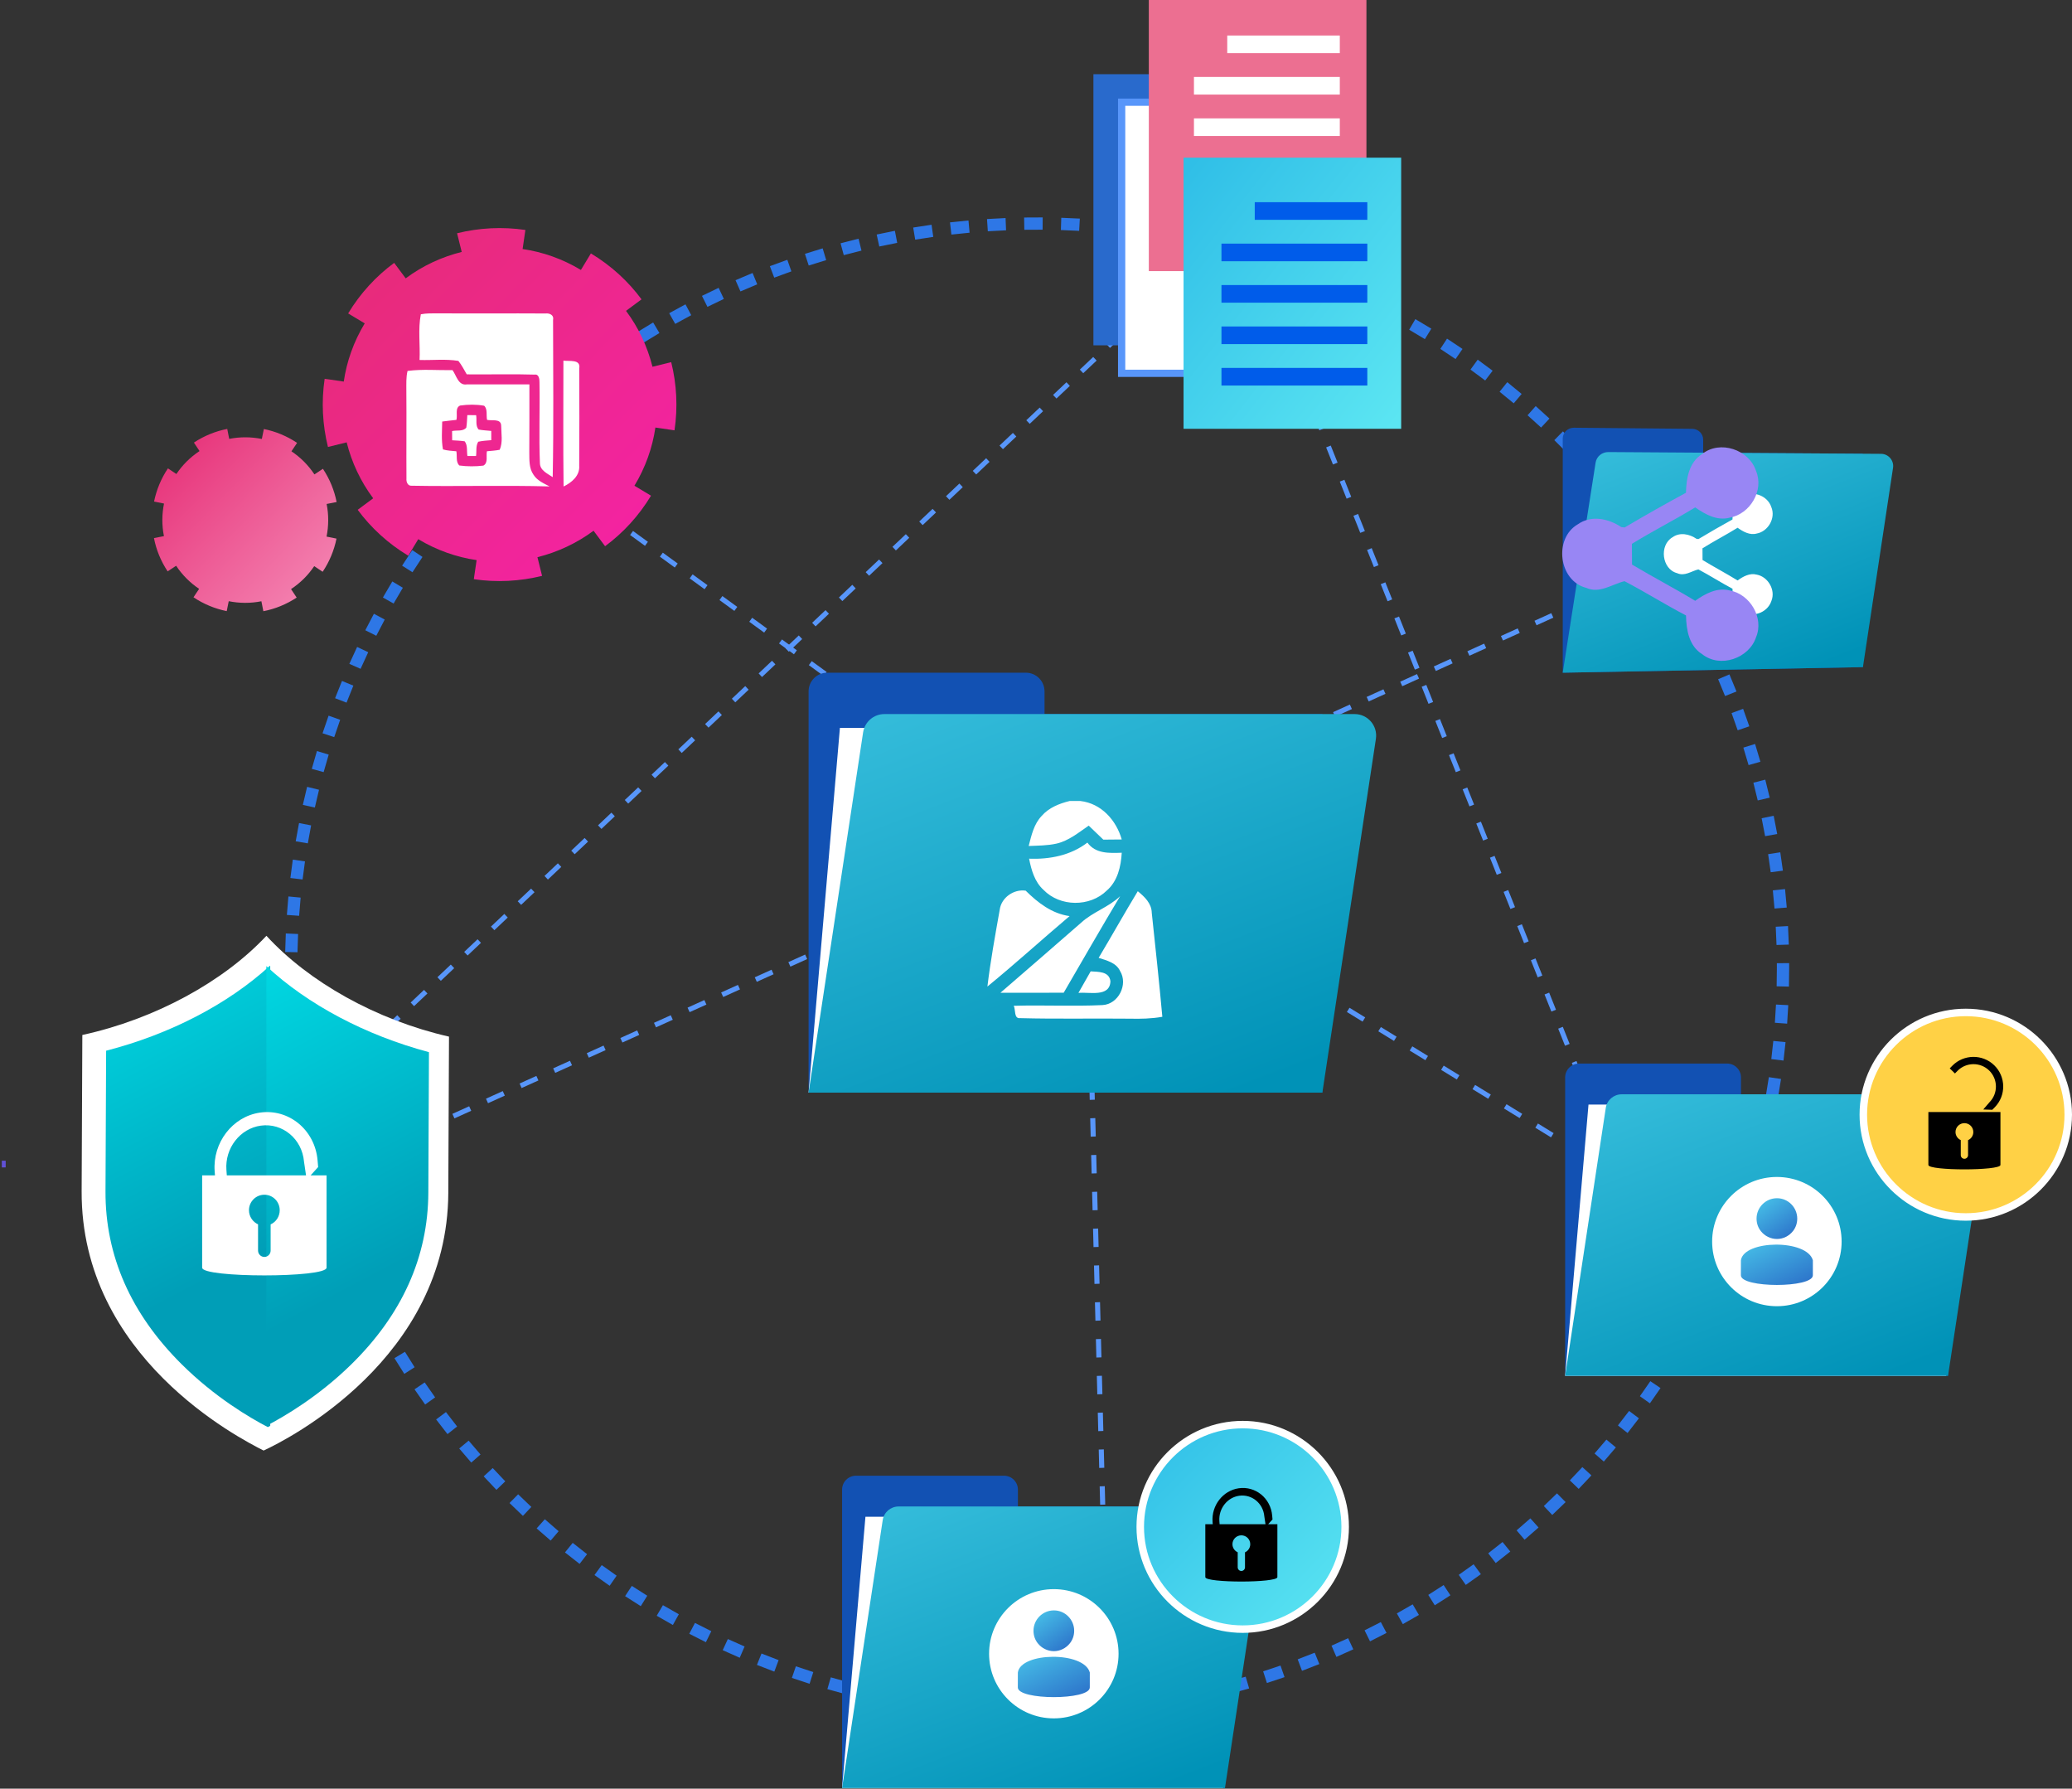 <?xml version="1.0" standalone="no"?>
<!-- Generator: Adobe Fireworks 10, Export SVG Extension by Aaron Beall (http://fireworks.abeall.com) . Version: 0.6.1  -->
<!DOCTYPE svg PUBLIC "-//W3C//DTD SVG 1.1//EN" "http://www.w3.org/Graphics/SVG/1.1/DTD/svg11.dtd">
<svg id="Untitled-Page%201" viewBox="0 0 533 460" style="background-color:#ffffff00" version="1.1"
	xmlns="http://www.w3.org/2000/svg" xmlns:xlink="http://www.w3.org/1999/xlink" xml:space="preserve"
	x="0px" y="0px" width="533px" height="460px"
>
	<rect x="0" y="0" width="533" height="460" fill="#333333" stroke="none"/>
	<defs>
		<linearGradient id="gradient1" x1="20.118%" y1="-58.333%" x2="44.379%" y2="71.667%">
			<stop stop-color="#00ffff" stop-opacity="1" offset="0%"/>
			<stop stop-color="#009eb7" stop-opacity="1" offset="100%"/>
		</linearGradient>
		<linearGradient id="gradient2" x1="20.118%" y1="-58.333%" x2="44.379%" y2="71.666%">
			<stop stop-color="#00ffff" stop-opacity="1" offset="0%"/>
			<stop stop-color="#009eb7" stop-opacity="1" offset="100%"/>
		</linearGradient>
		<linearGradient id="gradient3" x1="3.093%" y1="2.632%" x2="98.969%" y2="96.053%">
			<stop stop-color="#30bfe7" stop-opacity="1" offset="0%"/>
			<stop stop-color="#5be5f2" stop-opacity="1" offset="100%"/>
		</linearGradient>
		<linearGradient id="gradient4" x1="3.093%" y1="2.632%" x2="98.969%" y2="96.053%">
			<stop stop-color="#e62c75" stop-opacity="1" offset="0%"/>
			<stop stop-color="#f522a7" stop-opacity="1" offset="100%"/>
		</linearGradient>
		<linearGradient id="gradient5" x1="3.093%" y1="2.632%" x2="98.969%" y2="96.052%">
			<stop stop-color="#e62c75" stop-opacity="1" offset="0%"/>
			<stop stop-color="#f58ab6" stop-opacity="1" offset="100%"/>
		</linearGradient>
		<linearGradient id="gradient6" x1="22.485%" y1="-16.666%" x2="86.686%" y2="93.334%">
			<stop stop-color="#38bfdd" stop-opacity="1" offset="0%"/>
			<stop stop-color="#0092b7" stop-opacity="1" offset="100%"/>
		</linearGradient>
		<linearGradient id="gradient7" x1="25.926%" y1="-31.818%" x2="125.892%" y2="109.212%">
			<stop stop-color="#4bcded" stop-opacity="1" offset="0%"/>
			<stop stop-color="#255dc1" stop-opacity="1" offset="100%"/>
		</linearGradient>
		<linearGradient id="gradient8" x1="25.926%" y1="-31.819%" x2="125.892%" y2="109.21%">
			<stop stop-color="#4bcded" stop-opacity="1" offset="0%"/>
			<stop stop-color="#255dc1" stop-opacity="1" offset="100%"/>
		</linearGradient>
		<linearGradient id="gradient9" x1="22.485%" y1="-16.666%" x2="86.686%" y2="93.334%">
			<stop stop-color="#38bfdd" stop-opacity="1" offset="0%"/>
			<stop stop-color="#0092b7" stop-opacity="1" offset="100%"/>
		</linearGradient>
		<linearGradient id="gradient10" x1="22.485%" y1="-16.666%" x2="86.686%" y2="93.334%">
			<stop stop-color="#38bfdd" stop-opacity="1" offset="0%"/>
			<stop stop-color="#0092b7" stop-opacity="1" offset="100%"/>
		</linearGradient>
		<linearGradient id="gradient11" x1="23.158%" y1="-16.453%" x2="87.121%" y2="91.123%">
			<stop stop-color="#38bfdd" stop-opacity="1" offset="0%"/>
			<stop stop-color="#0092b7" stop-opacity="1" offset="100%"/>
		</linearGradient>
		<linearGradient id="gradient12" x1="25.926%" y1="-31.818%" x2="125.892%" y2="109.212%">
			<stop stop-color="#4bcded" stop-opacity="1" offset="0%"/>
			<stop stop-color="#255dc1" stop-opacity="1" offset="100%"/>
		</linearGradient>
		<linearGradient id="gradient13" x1="25.926%" y1="-31.819%" x2="125.892%" y2="109.21%">
			<stop stop-color="#4bcded" stop-opacity="1" offset="0%"/>
			<stop stop-color="#255dc1" stop-opacity="1" offset="100%"/>
		</linearGradient>
		<linearGradient id="gradient14" x1="3.093%" y1="2.632%" x2="98.969%" y2="96.053%">
			<stop stop-color="#30bfe7" stop-opacity="1" offset="0%"/>
			<stop stop-color="#5be5f2" stop-opacity="1" offset="100%"/>
		</linearGradient>
	</defs>
	<path id="446" d="M 0.966 298.506 L 0.966 300.229 L 0.966 300.229 " stroke="#6151d6" stroke-width="1" fill="none"/>
	<path id="307" d="M 264.706 442 C 263.123 441.983 261.515 441.947 259.928 441.892 L 260.037 438.738 C 261.599 438.793 263.181 438.829 264.74 438.845 L 264.706 442 ZM 269.487 441.992 L 269.444 438.837 C 271.003 438.816 272.583 438.775 274.139 438.716 L 274.259 441.869 C 272.678 441.929 271.072 441.971 269.487 441.992 ZM 255.153 441.668 C 253.568 441.574 251.964 441.459 250.384 441.327 L 250.649 438.183 C 252.202 438.313 253.781 438.426 255.339 438.518 L 255.153 441.668 ZM 279.034 441.63 L 278.837 438.481 C 280.389 438.384 281.967 438.266 283.527 438.131 L 283.801 441.274 C 282.216 441.412 280.612 441.532 279.034 441.63 ZM 245.625 440.869 C 244.051 440.699 242.455 440.505 240.88 440.295 L 241.299 437.168 C 242.848 437.375 244.419 437.565 245.968 437.733 L 245.625 440.869 ZM 288.558 440.801 L 288.206 437.666 C 289.761 437.491 291.331 437.297 292.873 437.085 L 293.302 440.212 C 291.735 440.426 290.139 440.625 288.558 440.801 ZM 236.149 439.604 C 234.579 439.354 232.993 439.083 231.437 438.796 L 232.011 435.693 C 233.542 435.975 235.101 436.243 236.646 436.488 L 236.149 439.604 ZM 298.031 439.506 L 297.524 436.391 C 299.062 436.142 300.62 435.869 302.156 435.582 L 302.74 438.682 C 301.179 438.975 299.594 439.252 298.031 439.506 ZM 226.746 437.872 C 225.19 437.545 223.62 437.195 222.08 436.831 L 222.808 433.761 C 224.323 434.118 225.867 434.463 227.398 434.784 L 226.746 437.872 ZM 307.427 437.742 L 306.766 434.657 C 308.287 434.332 309.83 433.983 311.352 433.619 L 312.09 436.687 C 310.542 437.058 308.973 437.413 307.427 437.742 ZM 217.441 435.675 C 215.901 435.271 214.351 434.843 212.833 434.404 L 213.713 431.373 C 215.206 431.806 216.731 432.226 218.246 432.624 L 217.441 435.675 ZM 316.725 435.516 L 315.911 432.467 C 317.423 432.066 318.946 431.64 320.44 431.203 L 321.329 434.231 C 319.811 434.675 318.262 435.108 316.725 435.516 ZM 208.257 433.019 C 206.737 432.539 205.204 432.033 203.701 431.515 L 204.732 428.533 C 206.21 429.041 207.718 429.539 209.213 430.012 L 208.257 433.019 ZM 325.901 432.83 L 324.935 429.826 C 326.42 429.351 327.921 428.85 329.395 428.338 L 330.435 431.317 C 328.936 431.838 327.41 432.347 325.901 432.83 ZM 199.186 429.899 C 197.698 429.345 196.193 428.763 194.714 428.171 L 195.892 425.243 C 197.347 425.826 198.827 426.398 200.291 426.942 L 199.186 429.899 ZM 334.93 429.692 L 333.816 426.739 C 335.277 426.19 336.751 425.616 338.197 425.031 L 339.384 427.956 C 337.914 428.55 336.416 429.134 334.93 429.692 ZM 190.287 426.332 C 188.824 425.703 187.351 425.048 185.909 424.385 L 187.232 421.519 C 188.651 422.171 190.1 422.815 191.539 423.435 L 190.287 426.332 ZM 343.777 426.116 L 342.518 423.222 C 343.944 422.604 345.382 421.96 346.794 421.306 L 348.125 424.168 C 346.69 424.833 345.227 425.488 343.777 426.116 ZM 181.582 422.33 C 180.152 421.628 178.714 420.901 177.308 420.168 L 178.773 417.372 C 180.155 418.093 181.57 418.808 182.976 419.498 L 181.582 422.33 ZM 352.424 422.112 L 351.023 419.284 C 352.42 418.594 353.826 417.879 355.201 417.158 L 356.672 419.95 C 355.274 420.684 353.845 421.411 352.424 422.112 ZM 173.09 417.901 C 171.702 417.133 170.303 416.336 168.931 415.532 L 170.532 412.811 C 171.882 413.602 173.259 414.387 174.624 415.142 L 173.09 417.901 ZM 360.866 417.684 L 359.326 414.929 C 360.686 414.172 362.055 413.388 363.396 412.598 L 365.004 415.315 C 363.641 416.118 362.248 416.915 360.866 417.684 ZM 164.833 413.061 C 163.483 412.225 162.126 411.36 160.798 410.49 L 162.532 407.852 C 163.839 408.707 165.174 409.559 166.501 410.381 L 164.833 413.061 ZM 369.082 412.844 L 367.408 410.167 C 368.728 409.344 370.058 408.493 371.36 407.637 L 373.099 410.272 C 371.776 411.142 370.425 412.008 369.082 412.844 ZM 156.828 407.821 C 155.528 406.923 154.215 405.993 152.927 405.056 L 154.789 402.506 C 156.057 403.428 157.348 404.343 158.627 405.227 L 156.828 407.821 ZM 377.053 407.602 L 375.248 405.011 C 376.528 404.123 377.815 403.208 379.072 402.289 L 380.94 404.835 C 379.662 405.769 378.354 406.7 377.053 407.602 ZM 149.096 402.196 C 147.836 401.231 146.572 400.238 145.336 399.243 L 147.323 396.788 C 148.538 397.767 149.782 398.744 151.021 399.693 L 149.096 402.196 ZM 384.758 401.973 L 382.828 399.474 C 384.066 398.522 385.307 397.544 386.515 396.567 L 388.505 399.018 C 387.278 400.011 386.017 401.005 384.758 401.973 ZM 141.652 396.199 C 140.443 395.174 139.229 394.12 138.045 393.066 L 140.15 390.711 C 141.315 391.748 142.509 392.785 143.699 393.793 L 141.652 396.199 ZM 392.179 395.972 L 390.129 393.57 C 391.314 392.562 392.505 391.524 393.669 390.484 L 395.778 392.835 C 394.595 393.892 393.385 394.947 392.179 395.972 ZM 134.516 389.846 C 133.361 388.766 132.201 387.654 131.068 386.542 L 133.286 384.293 C 134.401 385.388 135.542 386.481 136.679 387.544 L 134.516 389.846 ZM 399.299 389.611 L 397.133 387.313 C 398.273 386.243 399.411 385.148 400.518 384.056 L 402.74 386.301 C 401.615 387.41 400.458 388.524 399.299 389.611 ZM 127.703 383.154 C 126.602 382.017 125.498 380.85 124.423 379.685 L 126.749 377.548 C 127.807 378.694 128.892 379.842 129.976 380.96 L 127.703 383.154 ZM 406.1 382.907 L 403.823 380.717 C 404.906 379.596 405.99 378.446 407.045 377.298 L 409.375 379.431 C 408.303 380.598 407.201 381.767 406.1 382.907 ZM 121.23 376.138 C 120.184 374.947 119.14 373.728 118.126 372.514 L 120.554 370.494 C 121.552 371.688 122.579 372.887 123.608 374.059 L 121.23 376.138 ZM 412.564 375.876 L 410.182 373.801 C 411.211 372.625 412.237 371.423 413.233 370.227 L 415.665 372.243 C 414.653 373.459 413.609 374.681 412.564 375.876 ZM 115.112 368.816 C 114.126 367.575 113.143 366.307 112.191 365.046 L 114.716 363.147 C 115.653 364.387 116.62 365.635 117.589 366.856 L 115.112 368.816 ZM 418.676 368.534 L 416.195 366.578 C 417.166 365.352 418.132 364.1 419.067 362.857 L 421.595 364.752 C 420.645 366.015 419.663 367.287 418.676 368.534 ZM 109.364 361.206 C 108.441 359.919 107.522 358.604 106.633 357.298 L 109.248 355.525 C 110.123 356.81 111.027 358.103 111.935 359.369 L 109.364 361.206 ZM 424.421 360.898 L 421.846 359.066 C 422.754 357.795 423.657 356.497 424.531 355.207 L 427.151 356.975 C 426.262 358.286 425.344 359.606 424.421 360.898 ZM 104 353.325 C 103.14 351.993 102.287 350.635 101.466 349.29 L 104.166 347.647 C 104.974 348.971 105.813 350.307 106.658 351.617 L 104 353.325 ZM 429.783 352.986 L 427.121 351.283 C 427.962 349.974 428.8 348.632 429.613 347.295 L 432.317 348.932 C 431.491 350.29 430.638 351.654 429.783 352.986 ZM 99.033 345.194 C 98.244 343.826 97.46 342.429 96.703 341.041 L 99.481 339.533 C 100.225 340.899 100.996 342.274 101.773 343.619 L 99.033 345.194 ZM 434.749 344.815 L 432.006 343.246 C 432.785 341.889 433.556 340.507 434.298 339.139 L 437.079 340.639 C 436.326 342.031 435.541 343.435 434.749 344.815 ZM 94.477 336.832 C 93.756 335.427 93.043 333.993 92.357 332.571 L 95.206 331.202 C 95.881 332.602 96.582 334.012 97.292 335.394 L 94.477 336.832 ZM 439.305 336.406 L 436.487 334.975 C 437.193 333.59 437.895 332.171 438.572 330.757 L 441.425 332.118 C 440.736 333.556 440.023 334.998 439.305 336.406 ZM 90.343 328.26 C 89.693 326.822 89.052 325.356 88.437 323.901 L 91.351 322.675 C 91.956 324.106 92.586 325.549 93.225 326.962 L 90.343 328.26 ZM 443.438 327.778 L 440.552 326.488 C 441.193 325.06 441.824 323.607 442.426 322.17 L 445.343 323.387 C 444.731 324.848 444.09 326.325 443.438 327.778 ZM 86.641 319.498 C 86.06 318.022 85.491 316.521 84.949 315.036 L 87.92 313.956 C 88.453 315.417 89.013 316.893 89.584 318.345 L 86.641 319.498 ZM 447.138 318.95 L 444.191 317.806 C 444.759 316.349 445.316 314.865 445.847 313.398 L 448.821 314.469 C 448.282 315.961 447.715 317.469 447.138 318.95 ZM 83.369 310.533 C 82.863 309.033 82.369 307.505 81.901 305.992 L 84.922 305.061 C 85.383 306.549 85.868 308.051 86.365 309.527 L 83.369 310.533 ZM 450.393 309.945 L 447.392 308.95 C 447.887 307.465 448.37 305.955 448.826 304.462 L 451.85 305.383 C 451.386 306.901 450.896 308.436 450.393 309.945 ZM 80.548 301.416 C 80.118 299.894 79.701 298.343 79.309 296.808 L 82.373 296.028 C 82.758 297.538 83.169 299.063 83.591 300.56 L 80.548 301.416 ZM 453.189 300.802 L 450.142 299.957 C 450.56 298.458 450.965 296.932 451.346 295.42 L 454.413 296.19 C 454.026 297.726 453.614 299.278 453.189 300.802 ZM 78.185 292.17 C 77.832 290.629 77.492 289.06 77.177 287.507 L 80.276 286.88 C 80.586 288.407 80.92 289.951 81.267 291.467 L 78.185 292.17 ZM 455.521 291.549 L 452.436 290.856 C 452.779 289.336 453.107 287.792 453.412 286.265 L 456.513 286.882 C 456.203 288.434 455.87 290.004 455.521 291.549 ZM 76.286 282.819 C 76.01 281.26 75.749 279.677 75.511 278.112 L 78.638 277.639 C 78.871 279.178 79.128 280.736 79.4 282.269 L 76.286 282.819 ZM 457.389 282.191 L 454.273 281.652 C 454.541 280.115 454.792 278.556 455.02 277.019 L 458.148 277.481 C 457.916 279.044 457.661 280.628 457.389 282.191 ZM 74.854 273.387 C 74.655 271.818 74.474 270.223 74.314 268.647 L 77.459 268.328 C 77.617 269.88 77.796 271.449 77.991 272.991 L 74.854 273.387 ZM 458.789 272.753 L 455.651 272.369 C 455.841 270.825 456.015 269.255 456.167 267.704 L 459.314 268.012 C 459.159 269.589 458.983 271.184 458.789 272.753 ZM 73.891 263.895 C 73.769 262.32 73.666 260.718 73.584 259.134 L 76.742 258.971 C 76.823 260.529 76.924 262.104 77.043 263.654 L 73.891 263.895 ZM 459.722 263.259 L 456.568 263.028 C 456.682 261.473 456.778 259.897 456.854 258.344 L 460.012 258.497 C 459.935 260.076 459.838 261.678 459.722 263.259 ZM 73.394 254.367 C 73.351 252.788 73.326 251.184 73.321 249.599 L 76.483 249.588 C 76.488 251.148 76.513 252.727 76.555 254.281 L 73.394 254.367 ZM 460.186 253.731 L 457.025 253.654 C 457.063 252.098 457.082 250.519 457.082 248.961 C 457.082 248.544 457.081 248.128 457.078 247.713 L 460.24 247.692 C 460.243 248.115 460.245 248.538 460.244 248.962 C 460.244 250.545 460.225 252.15 460.186 253.731 ZM 76.525 244.895 L 73.363 244.829 C 73.397 243.245 73.45 241.642 73.522 240.061 L 76.681 240.205 C 76.61 241.759 76.558 243.337 76.525 244.895 ZM 456.991 243.022 C 456.943 241.464 456.875 239.887 456.789 238.333 L 459.947 238.159 C 460.034 239.738 460.103 241.342 460.151 242.925 L 456.991 243.022 ZM 76.951 235.519 L 73.797 235.299 C 73.908 233.718 74.04 232.118 74.189 230.545 L 77.337 230.842 C 77.19 232.39 77.06 233.964 76.951 235.519 ZM 456.473 233.651 C 456.348 232.098 456.203 230.525 456.041 228.977 L 459.186 228.649 C 459.351 230.223 459.498 231.821 459.625 233.4 L 456.473 233.651 ZM 77.838 226.176 L 74.698 225.802 C 74.886 224.23 75.097 222.638 75.324 221.072 L 78.454 221.524 C 78.23 223.065 78.023 224.63 77.838 226.176 ZM 455.495 224.316 C 455.294 222.775 455.072 221.212 454.832 219.671 L 457.957 219.188 C 458.2 220.754 458.427 222.344 458.63 223.911 L 455.495 224.316 ZM 79.185 216.888 L 76.067 216.359 C 76.333 214.8 76.623 213.221 76.927 211.666 L 80.031 212.272 C 79.731 213.801 79.446 215.354 79.185 216.888 ZM 454.056 215.043 C 453.779 213.51 453.478 211.96 453.164 210.435 L 456.261 209.799 C 456.581 211.348 456.886 212.924 457.168 214.483 L 454.056 215.043 ZM 80.991 207.679 L 77.904 206.996 C 78.247 205.453 78.615 203.891 78.997 202.351 L 82.066 203.11 C 81.69 204.624 81.328 206.162 80.991 207.679 ZM 452.158 205.852 C 451.805 204.334 451.428 202.801 451.037 201.294 L 454.099 200.505 C 454.495 202.037 454.879 203.596 455.238 205.138 L 452.158 205.852 ZM 83.254 198.57 L 80.205 197.735 C 80.626 196.207 81.071 194.664 81.528 193.15 L 84.556 194.06 C 84.106 195.55 83.668 197.067 83.254 198.57 ZM 449.804 196.766 C 449.375 195.266 448.922 193.753 448.458 192.27 L 451.476 191.329 C 451.948 192.837 452.409 194.375 452.845 195.9 L 449.804 196.766 ZM 85.975 189.568 L 82.971 188.582 C 83.468 187.075 83.992 185.551 84.527 184.053 L 87.505 185.114 C 86.978 186.587 86.463 188.086 85.975 189.568 ZM 446.999 187.808 C 446.497 186.333 445.969 184.845 445.43 183.385 L 448.398 182.295 C 448.945 183.78 449.482 185.293 449.993 186.793 L 446.999 187.808 ZM 89.147 180.7 L 86.196 179.566 C 86.768 178.084 87.367 176.589 87.976 175.123 L 90.897 176.33 C 90.298 177.773 89.709 179.243 89.147 180.7 ZM 443.752 179.001 C 443.18 177.561 442.58 176.106 441.971 174.676 L 444.881 173.441 C 445.5 174.894 446.109 176.374 446.691 177.838 L 443.752 179.001 ZM 92.756 172.006 L 89.866 170.726 C 90.512 169.274 91.184 167.812 91.865 166.379 L 94.722 167.731 C 94.053 169.14 93.391 170.578 92.756 172.006 ZM 440.082 170.396 C 439.437 168.98 438.765 167.555 438.088 166.161 L 440.933 164.784 C 441.622 166.201 442.304 167.649 442.96 169.089 L 440.082 170.396 ZM 96.794 163.506 L 93.971 162.084 C 94.688 160.667 95.432 159.24 96.183 157.843 L 98.969 159.334 C 98.231 160.709 97.498 162.112 96.794 163.506 ZM 435.989 161.977 C 435.274 160.596 434.533 159.206 433.785 157.844 L 436.558 156.328 C 437.318 157.712 438.072 159.126 438.798 160.529 L 435.989 161.977 ZM 101.248 155.219 L 98.499 153.659 C 99.285 152.28 100.099 150.892 100.918 149.535 L 103.627 151.163 C 102.821 152.498 102.021 153.863 101.248 155.219 ZM 431.48 153.766 C 430.696 152.418 429.886 151.065 429.074 149.745 L 431.768 148.094 C 432.594 149.436 433.417 150.811 434.214 152.182 L 431.48 153.766 ZM 106.106 147.166 L 103.438 145.473 C 104.291 144.135 105.172 142.79 106.057 141.474 L 108.682 143.233 C 107.812 144.527 106.945 145.851 106.106 147.166 ZM 426.568 145.784 C 425.721 144.479 424.845 143.167 423.966 141.884 L 426.575 140.102 C 427.469 141.407 428.36 142.741 429.221 144.067 L 426.568 145.784 ZM 111.355 139.366 L 108.774 137.543 C 109.691 136.251 110.637 134.951 111.587 133.68 L 114.122 135.566 C 113.188 136.816 112.257 138.095 111.355 139.366 ZM 421.266 138.049 C 420.353 136.785 419.414 135.517 418.473 134.28 L 420.992 132.373 C 421.948 133.63 422.903 134.919 423.831 136.204 L 421.266 138.049 ZM 116.982 131.835 L 114.494 129.888 C 115.474 128.642 116.483 127.39 117.493 126.169 L 119.932 128.178 C 118.938 129.379 117.945 130.61 116.982 131.835 ZM 415.587 130.581 C 414.615 129.365 413.613 128.144 412.611 126.952 L 415.033 124.924 C 416.052 126.135 417.07 127.376 418.059 128.612 L 415.587 130.581 ZM 122.971 124.593 L 120.582 122.526 C 121.621 121.33 122.69 120.131 123.76 118.96 L 126.097 121.085 C 125.045 122.237 123.993 123.417 122.971 124.593 ZM 409.545 123.397 C 408.515 122.231 407.454 121.061 406.392 119.918 L 408.711 117.773 C 409.791 118.935 410.869 120.125 411.916 121.31 L 409.545 123.397 ZM 129.308 117.655 L 127.024 115.473 C 128.122 114.328 129.249 113.183 130.372 112.068 L 132.601 114.306 C 131.496 115.402 130.388 116.529 129.308 117.655 ZM 403.154 116.516 C 402.067 115.401 400.949 114.283 399.833 113.194 L 402.044 110.938 C 403.179 112.045 404.315 113.181 405.42 114.315 L 403.154 116.516 ZM 135.976 111.038 L 133.802 108.747 C 134.955 107.658 136.136 106.569 137.313 105.511 L 139.429 107.855 C 138.272 108.896 137.11 109.967 135.976 111.038 ZM 396.43 109.954 C 395.289 108.894 394.118 107.832 392.949 106.797 L 395.046 104.436 C 396.235 105.487 397.426 106.567 398.585 107.644 L 396.43 109.954 ZM 142.96 104.758 L 140.901 102.363 C 142.105 101.333 143.338 100.303 144.565 99.304 L 146.564 101.749 C 145.357 102.732 144.144 103.744 142.96 104.758 ZM 389.39 103.727 C 388.196 102.723 386.973 101.719 385.755 100.744 L 387.734 98.283 C 388.972 99.274 390.215 100.294 391.428 101.315 L 389.39 103.727 ZM 150.241 98.83 L 148.303 96.337 C 149.554 95.368 150.836 94.402 152.112 93.463 L 153.988 96.002 C 152.732 96.926 151.472 97.877 150.241 98.83 ZM 382.048 97.852 C 380.804 96.906 379.533 95.963 378.27 95.05 L 380.124 92.495 C 381.409 93.422 382.701 94.381 383.965 95.342 L 382.048 97.852 ZM 157.803 93.268 L 155.99 90.683 C 157.288 89.777 158.615 88.874 159.935 88 L 161.683 90.629 C 160.386 91.489 159.08 92.376 157.803 93.268 ZM 374.423 92.342 C 373.136 91.46 371.819 90.581 370.51 89.73 L 372.236 87.086 C 373.567 87.951 374.905 88.844 376.214 89.742 L 374.423 92.342 ZM 165.627 88.087 L 163.944 85.415 C 165.282 84.575 166.652 83.74 168.014 82.931 L 169.631 85.643 C 168.291 86.438 166.944 87.26 165.627 88.087 ZM 366.533 87.213 C 365.202 86.394 363.843 85.581 362.493 84.796 L 364.086 82.07 C 365.458 82.869 366.84 83.695 368.192 84.528 L 366.533 87.213 ZM 173.693 83.298 L 172.144 80.548 C 173.523 79.774 174.932 79.007 176.331 78.268 L 177.811 81.055 C 176.435 81.783 175.05 82.538 173.693 83.298 ZM 358.394 82.478 C 357.023 81.726 355.625 80.98 354.238 80.263 L 355.693 77.462 C 357.103 78.191 358.524 78.949 359.918 79.714 L 358.394 82.478 ZM 181.982 78.915 L 180.572 76.092 C 181.989 75.386 183.433 74.69 184.864 74.022 L 186.204 76.879 C 184.797 77.537 183.377 78.222 181.982 78.915 ZM 350.027 78.151 C 348.618 77.466 347.184 76.79 345.764 76.144 L 347.077 73.273 C 348.521 73.931 349.98 74.618 351.412 75.314 L 350.027 78.151 ZM 190.475 74.949 L 189.205 72.059 C 190.653 71.426 192.129 70.802 193.593 70.205 L 194.79 73.125 C 193.35 73.713 191.898 74.326 190.475 74.949 ZM 341.451 74.242 C 340.01 73.628 338.543 73.024 337.091 72.448 L 338.26 69.516 C 339.736 70.102 341.228 70.716 342.693 71.34 L 341.451 74.242 ZM 199.164 71.403 L 198.04 68.454 C 199.525 67.89 201.036 67.339 202.531 66.814 L 203.58 69.79 C 202.111 70.306 200.625 70.849 199.164 71.403 ZM 332.687 70.763 C 331.219 70.222 329.723 69.692 328.241 69.187 L 329.261 66.201 C 330.768 66.714 332.29 67.253 333.782 67.803 L 332.687 70.763 ZM 208.036 68.287 L 207.06 65.286 C 208.568 64.798 210.104 64.322 211.626 63.871 L 212.526 66.896 C 211.029 67.339 209.518 67.808 208.036 68.287 ZM 323.755 67.723 C 322.265 67.257 320.75 66.804 319.25 66.376 L 320.12 63.342 C 321.645 63.778 323.186 64.239 324.7 64.712 L 323.755 67.723 ZM 217.051 65.616 L 216.227 62.57 C 217.758 62.157 219.316 61.758 220.858 61.384 L 221.606 64.45 C 220.089 64.818 218.557 65.21 217.051 65.616 ZM 314.713 65.141 C 313.206 64.75 311.669 64.373 310.147 64.019 L 310.865 60.946 C 312.412 61.306 313.974 61.69 315.508 62.086 L 314.713 65.141 ZM 226.188 63.396 L 225.517 60.313 C 227.066 59.977 228.643 59.656 230.201 59.358 L 230.796 62.457 C 229.262 62.75 227.712 63.066 226.188 63.396 ZM 305.554 63.011 C 304.029 62.696 302.476 62.395 300.938 62.117 L 301.502 59.012 C 303.065 59.295 304.645 59.601 306.195 59.921 L 305.554 63.011 ZM 235.425 61.632 L 234.908 58.52 C 236.472 58.261 238.062 58.018 239.633 57.797 L 240.073 60.922 C 238.528 61.139 236.964 61.378 235.425 61.632 ZM 296.3 61.337 C 294.761 61.098 293.194 60.874 291.645 60.673 L 292.054 57.544 C 293.629 57.749 295.221 57.977 296.787 58.22 L 296.3 61.337 ZM 244.738 60.327 L 244.375 57.192 C 245.949 57.011 247.549 56.847 249.131 56.704 L 249.416 59.847 C 247.86 59.987 246.286 60.149 244.738 60.327 ZM 286.975 60.123 C 285.424 59.959 283.849 59.813 282.292 59.688 L 282.546 56.543 C 284.129 56.67 285.73 56.819 287.306 56.985 L 286.975 60.123 ZM 254.105 59.481 L 253.897 56.333 C 255.481 56.229 257.087 56.143 258.671 56.078 L 258.801 59.231 C 257.243 59.295 255.662 59.379 254.105 59.481 ZM 277.6 59.368 C 276.042 59.281 274.461 59.212 272.902 59.163 L 273.001 56.009 C 274.586 56.059 276.193 56.13 277.777 56.218 L 277.6 59.368 ZM 263.495 59.094 L 263.441 55.94 C 265.03 55.913 266.635 55.905 268.222 55.917 L 268.199 59.072 C 266.638 59.061 265.058 59.068 263.495 59.094 Z" fill="#2e77e6"/>
	<path id="306" d="M 265.537 212.901 L 261.706 210.112 L 262.46 209.081 L 266.291 211.87 L 265.537 212.901 ZM 257.874 207.322 L 254.043 204.532 L 254.796 203.502 L 258.628 206.291 L 257.874 207.322 ZM 250.211 201.743 L 246.379 198.953 L 247.133 197.922 L 250.965 200.712 L 250.211 201.743 ZM 242.548 196.164 L 238.716 193.374 L 239.47 192.344 L 243.302 195.133 L 242.548 196.164 ZM 234.885 190.585 L 231.053 187.795 L 231.807 186.764 L 235.638 189.554 L 234.885 190.585 ZM 227.221 185.006 L 223.39 182.216 L 224.144 181.185 L 227.975 183.975 L 227.221 185.006 ZM 219.558 179.427 L 215.727 176.637 L 216.48 175.606 L 220.312 178.396 L 219.558 179.427 ZM 211.895 173.848 L 208.064 171.058 L 208.817 170.027 L 212.649 172.817 L 211.895 173.848 ZM 204.232 168.269 L 200.4 165.479 L 201.154 164.448 L 204.986 167.238 L 204.232 168.269 ZM 196.569 162.69 L 192.737 159.9 L 193.491 158.869 L 197.322 161.659 L 196.569 162.69 ZM 188.905 157.111 L 185.074 154.321 L 185.827 153.29 L 189.659 156.08 L 188.905 157.111 ZM 181.242 151.531 L 177.411 148.742 L 178.164 147.711 L 181.996 150.5 L 181.242 151.531 ZM 173.579 145.953 L 169.748 143.163 L 170.501 142.132 L 174.333 144.922 L 173.579 145.953 ZM 165.916 140.374 L 162.084 137.584 L 162.838 136.553 L 166.67 139.343 L 165.916 140.374 ZM 158.253 134.794 L 154.421 132.005 L 155.175 130.974 L 159.006 133.763 L 158.253 134.794 ZM 150.589 129.215 L 146.758 126.426 L 147.512 125.395 L 151.343 128.185 L 150.589 129.215 Z" fill="#5896fa"/>
	<path id="305" d="M 90.97 299.325 L 90.443 298.163 L 94.764 296.211 L 95.291 297.374 L 90.97 299.325 ZM 99.613 295.423 L 99.086 294.26 L 103.407 292.309 L 103.934 293.472 L 99.613 295.423 ZM 108.255 291.521 L 107.728 290.358 L 112.049 288.407 L 112.576 289.57 L 108.255 291.521 ZM 116.897 287.619 L 116.37 286.456 L 120.692 284.505 L 121.219 285.668 L 116.897 287.619 ZM 125.54 283.717 L 125.013 282.554 L 129.334 280.603 L 129.861 281.766 L 125.54 283.717 ZM 134.182 279.815 L 133.655 278.652 L 137.976 276.701 L 138.504 277.863 L 134.182 279.815 ZM 142.825 275.913 L 142.298 274.75 L 146.619 272.799 L 147.146 273.961 L 142.825 275.913 ZM 151.467 272.01 L 150.94 270.848 L 155.261 268.897 L 155.788 270.06 L 151.467 272.01 ZM 160.11 268.108 L 159.583 266.946 L 163.904 264.995 L 164.431 266.157 L 160.11 268.108 ZM 168.752 264.207 L 168.225 263.043 L 172.546 261.092 L 173.073 262.255 L 168.752 264.207 ZM 177.394 260.304 L 176.867 259.142 L 181.189 257.19 L 181.716 258.353 L 177.394 260.304 ZM 186.037 256.402 L 185.51 255.239 L 189.831 253.288 L 190.358 254.451 L 186.037 256.402 ZM 194.679 252.5 L 194.152 251.337 L 198.474 249.386 L 199.001 250.549 L 194.679 252.5 ZM 203.322 248.598 L 202.795 247.435 L 207.116 245.484 L 207.643 246.647 L 203.322 248.598 ZM 211.964 244.696 L 211.437 243.533 L 215.758 241.582 L 216.286 242.745 L 211.964 244.696 ZM 220.607 240.794 L 220.08 239.631 L 224.401 237.68 L 224.928 238.842 L 220.607 240.794 ZM 229.249 236.892 L 228.722 235.729 L 233.043 233.778 L 233.57 234.94 L 229.249 236.892 ZM 237.892 232.989 L 237.364 231.827 L 241.686 229.875 L 242.213 231.038 L 237.892 232.989 ZM 246.534 229.087 L 246.007 227.925 L 250.328 225.973 L 250.855 227.136 L 246.534 229.087 ZM 255.176 225.185 L 254.649 224.023 L 258.97 222.071 L 259.498 223.234 L 255.176 225.185 Z" fill="#5896fa"/>
	<path id="304" d="M 94.643 269.981 L 93.763 269.055 L 95.307 267.595 L 96.186 268.521 L 94.643 269.981 ZM 99.629 265.266 L 98.75 264.339 L 102.192 261.084 L 103.072 262.01 L 99.629 265.266 ZM 106.515 258.755 L 105.635 257.828 L 109.078 254.573 L 109.957 255.499 L 106.515 258.755 ZM 113.4 252.244 L 112.521 251.318 L 115.963 248.062 L 116.843 248.988 L 113.4 252.244 ZM 120.286 245.733 L 119.406 244.807 L 122.849 241.551 L 123.729 242.477 L 120.286 245.733 ZM 127.171 239.222 L 126.291 238.296 L 129.734 235.04 L 130.614 235.967 L 127.171 239.222 ZM 134.057 232.711 L 133.177 231.785 L 136.62 228.529 L 137.5 229.456 L 134.057 232.711 ZM 140.942 226.2 L 140.063 225.274 L 143.505 222.019 L 144.385 222.945 L 140.942 226.2 ZM 147.828 219.69 L 146.948 218.763 L 150.391 215.507 L 151.27 216.434 L 147.828 219.69 ZM 154.713 213.179 L 153.834 212.252 L 157.276 208.997 L 158.156 209.923 L 154.713 213.179 ZM 161.599 206.667 L 160.719 205.741 L 164.162 202.486 L 165.042 203.412 L 161.599 206.667 ZM 168.484 200.157 L 167.605 199.23 L 171.047 195.975 L 171.927 196.901 L 168.484 200.157 ZM 175.37 193.645 L 174.49 192.719 L 177.933 189.464 L 178.813 190.39 L 175.37 193.645 ZM 182.256 187.135 L 181.376 186.208 L 184.818 182.953 L 185.698 183.879 L 182.256 187.135 ZM 189.141 180.624 L 188.261 179.697 L 191.704 176.442 L 192.584 177.368 L 189.141 180.624 ZM 196.026 174.113 L 195.147 173.187 L 198.589 169.931 L 199.469 170.858 L 196.026 174.113 ZM 202.912 167.602 L 202.032 166.675 L 205.475 163.42 L 206.355 164.347 L 202.912 167.602 ZM 209.798 161.091 L 208.918 160.165 L 212.361 156.909 L 213.24 157.836 L 209.798 161.091 ZM 216.683 154.58 L 215.803 153.654 L 219.246 150.398 L 220.126 151.325 L 216.683 154.58 ZM 223.569 148.069 L 222.689 147.143 L 226.131 143.887 L 227.011 144.814 L 223.569 148.069 ZM 230.454 141.559 L 229.574 140.632 L 233.017 137.376 L 233.897 138.303 L 230.454 141.559 ZM 237.339 135.048 L 236.46 134.121 L 239.903 130.866 L 240.782 131.792 L 237.339 135.048 ZM 244.225 128.537 L 243.345 127.61 L 246.788 124.355 L 247.668 125.281 L 244.225 128.537 ZM 251.111 122.026 L 250.231 121.099 L 253.673 117.844 L 254.553 118.77 L 251.111 122.026 ZM 257.996 115.515 L 257.116 114.588 L 260.559 111.333 L 261.439 112.26 L 257.996 115.515 ZM 264.882 109.004 L 264.002 108.077 L 267.445 104.822 L 268.324 105.749 L 264.882 109.004 ZM 271.767 102.493 L 270.887 101.567 L 274.33 98.311 L 275.21 99.237 L 271.767 102.493 ZM 278.652 95.982 L 277.773 95.056 L 281.216 91.8 L 282.095 92.727 L 278.652 95.982 ZM 285.538 89.471 L 284.658 88.545 L 288.101 85.29 L 288.981 86.216 L 285.538 89.471 ZM 292.423 82.96 L 291.544 82.034 L 294.987 78.779 L 295.866 79.705 L 292.423 82.96 ZM 299.309 76.45 L 298.429 75.523 L 301.872 72.268 L 302.752 73.194 L 299.309 76.45 Z" fill="#5896fa"/>
	<path id="303" d="M 416.141 302.891 L 414.874 299.718 L 416.062 299.246 L 417.329 302.418 L 416.141 302.891 ZM 413.119 295.321 L 411.363 290.925 L 412.551 290.452 L 414.307 294.849 L 413.119 295.321 ZM 409.607 286.528 L 407.852 282.131 L 409.04 281.659 L 410.795 286.055 L 409.607 286.528 ZM 406.096 277.735 L 404.34 273.338 L 405.528 272.866 L 407.284 277.262 L 406.096 277.735 ZM 402.584 268.941 L 400.829 264.545 L 402.017 264.072 L 403.773 268.469 L 402.584 268.941 ZM 399.073 260.148 L 397.317 255.751 L 398.505 255.279 L 400.261 259.675 L 399.073 260.148 ZM 395.562 251.355 L 393.806 246.958 L 394.994 246.486 L 396.75 250.882 L 395.562 251.355 ZM 392.05 242.561 L 390.294 238.165 L 391.483 237.692 L 393.238 242.089 L 392.05 242.561 ZM 388.539 233.768 L 386.783 229.371 L 387.971 228.899 L 389.727 233.296 L 388.539 233.768 ZM 385.027 224.975 L 383.272 220.578 L 384.46 220.106 L 386.216 224.502 L 385.027 224.975 ZM 381.516 216.181 L 379.76 211.785 L 380.949 211.312 L 382.704 215.709 L 381.516 216.181 ZM 378.005 207.388 L 376.249 202.992 L 377.437 202.519 L 379.193 206.916 L 378.005 207.388 ZM 374.493 198.595 L 372.737 194.198 L 373.926 193.726 L 375.681 198.122 L 374.493 198.595 ZM 370.982 189.801 L 369.226 185.405 L 370.414 184.932 L 372.17 189.329 L 370.982 189.801 ZM 367.47 181.008 L 365.715 176.611 L 366.903 176.139 L 368.658 180.536 L 367.47 181.008 ZM 363.959 172.215 L 362.203 167.818 L 363.391 167.346 L 365.147 171.742 L 363.959 172.215 ZM 360.447 163.421 L 358.692 159.025 L 359.88 158.552 L 361.636 162.949 L 360.447 163.421 ZM 356.936 154.628 L 355.18 150.231 L 356.368 149.759 L 358.124 154.156 L 356.936 154.628 ZM 353.425 145.835 L 351.669 141.438 L 352.857 140.966 L 354.613 145.362 L 353.425 145.835 ZM 349.913 137.041 L 348.158 132.645 L 349.346 132.172 L 351.101 136.569 L 349.913 137.041 ZM 346.402 128.248 L 344.646 123.852 L 345.834 123.379 L 347.59 127.776 L 346.402 128.248 ZM 342.89 119.455 L 341.135 115.058 L 342.323 114.586 L 344.079 118.982 L 342.89 119.455 ZM 339.379 110.661 L 337.623 106.265 L 338.811 105.793 L 340.567 110.189 L 339.379 110.661 ZM 335.868 101.868 L 334.112 97.471 L 335.3 96.999 L 337.056 101.396 L 335.868 101.868 Z" fill="#5896fa"/>
	<path id="302" d="M 415.142 302.425 L 411.102 299.944 L 411.772 298.858 L 415.812 301.338 L 415.142 302.425 ZM 407.063 297.464 L 403.024 294.983 L 403.694 293.897 L 407.733 296.377 L 407.063 297.464 ZM 398.984 292.503 L 394.945 290.022 L 395.615 288.935 L 399.654 291.416 L 398.984 292.503 ZM 390.905 287.542 L 386.866 285.062 L 387.536 283.975 L 391.575 286.455 L 390.905 287.542 ZM 382.827 282.581 L 378.787 280.101 L 379.457 279.014 L 383.497 281.494 L 382.827 282.581 ZM 374.748 277.62 L 370.708 275.139 L 371.378 274.053 L 375.418 276.533 L 374.748 277.62 ZM 366.669 272.659 L 362.63 270.178 L 363.3 269.092 L 367.339 271.572 L 366.669 272.659 ZM 358.59 267.698 L 354.551 265.218 L 355.221 264.131 L 359.26 266.611 L 358.59 267.698 ZM 350.512 262.737 L 346.472 260.257 L 347.142 259.17 L 351.182 261.65 L 350.512 262.737 ZM 342.433 257.776 L 338.393 255.296 L 339.063 254.209 L 343.103 256.689 L 342.433 257.776 ZM 334.354 252.815 L 330.315 250.335 L 330.985 249.248 L 335.024 251.728 L 334.354 252.815 ZM 326.275 247.854 L 322.236 245.374 L 322.906 244.287 L 326.945 246.767 L 326.275 247.854 ZM 318.196 242.893 L 314.157 240.413 L 314.827 239.326 L 318.867 241.806 L 318.196 242.893 ZM 310.117 237.932 L 306.078 235.452 L 306.748 234.365 L 310.788 236.845 L 310.117 237.932 ZM 302.039 232.971 L 297.999 230.491 L 298.67 229.404 L 302.709 231.884 L 302.039 232.971 ZM 293.96 228.011 L 289.921 225.53 L 290.591 224.443 L 294.63 226.923 L 293.96 228.011 ZM 285.881 223.049 L 281.842 220.569 L 282.512 219.482 L 286.551 221.962 L 285.881 223.049 ZM 277.802 218.088 L 273.763 215.608 L 274.433 214.521 L 278.472 217.001 L 277.802 218.088 Z" fill="#5896fa"/>
	<path id="301" d="M 283.979 424.851 L 283.857 420.118 L 285.166 420.074 L 285.288 424.807 L 283.979 424.851 ZM 283.735 415.385 L 283.613 410.652 L 284.922 410.608 L 285.044 415.34 L 283.735 415.385 ZM 283.491 405.918 L 283.369 401.185 L 284.678 401.141 L 284.8 405.875 L 283.491 405.918 ZM 283.247 396.452 L 283.125 391.719 L 284.434 391.675 L 284.556 396.408 L 283.247 396.452 ZM 283.004 386.986 L 282.882 382.253 L 284.19 382.209 L 284.312 386.942 L 283.004 386.986 ZM 282.76 377.52 L 282.638 372.787 L 283.946 372.743 L 284.069 377.476 L 282.76 377.52 ZM 282.516 368.054 L 282.394 363.321 L 283.703 363.277 L 283.825 368.01 L 282.516 368.054 ZM 282.272 358.588 L 282.15 353.855 L 283.459 353.811 L 283.581 358.544 L 282.272 358.588 ZM 282.028 349.122 L 281.906 344.388 L 283.215 344.344 L 283.337 349.078 L 282.028 349.122 ZM 281.784 339.655 L 281.663 334.923 L 282.971 334.879 L 283.093 339.611 L 281.784 339.655 ZM 281.541 330.19 L 281.419 325.456 L 282.727 325.412 L 282.849 330.146 L 281.541 330.19 ZM 281.297 320.723 L 281.175 315.99 L 282.484 315.946 L 282.606 320.679 L 281.297 320.723 ZM 281.053 311.257 L 280.931 306.524 L 282.24 306.48 L 282.362 311.213 L 281.053 311.257 ZM 280.809 301.791 L 280.687 297.058 L 281.996 297.014 L 282.118 301.747 L 280.809 301.791 ZM 280.566 292.325 L 280.443 287.592 L 281.752 287.548 L 281.874 292.281 L 280.566 292.325 ZM 280.321 282.859 L 280.2 278.125 L 281.509 278.082 L 281.63 282.815 L 280.321 282.859 ZM 280.078 273.392 L 279.956 268.66 L 281.265 268.615 L 281.387 273.348 L 280.078 273.392 ZM 279.834 263.926 L 279.712 259.193 L 281.021 259.149 L 281.143 263.882 L 279.834 263.926 Z" fill="#5896fa"/>
	<path id="300" d="M 274.363 215.645 L 273.833 214.483 L 278.151 212.525 L 278.68 213.687 L 274.363 215.645 ZM 282.998 211.728 L 282.469 210.567 L 286.787 208.608 L 287.316 209.77 L 282.998 211.728 ZM 291.634 207.811 L 291.105 206.65 L 295.423 204.691 L 295.952 205.853 L 291.634 207.811 ZM 300.27 203.894 L 299.74 202.732 L 304.058 200.774 L 304.587 201.936 L 300.27 203.894 ZM 308.906 199.977 L 308.376 198.815 L 312.694 196.857 L 313.223 198.019 L 308.906 199.977 ZM 317.541 196.061 L 317.012 194.899 L 321.33 192.94 L 321.859 194.102 L 317.541 196.061 ZM 326.177 192.144 L 325.647 190.982 L 329.965 189.023 L 330.495 190.185 L 326.177 192.144 ZM 334.812 188.227 L 334.283 187.065 L 338.601 185.106 L 339.13 186.268 L 334.812 188.227 ZM 343.448 184.31 L 342.919 183.148 L 347.237 181.189 L 347.766 182.351 L 343.448 184.31 ZM 352.084 180.393 L 351.555 179.231 L 355.872 177.273 L 356.402 178.435 L 352.084 180.393 ZM 360.72 176.476 L 360.19 175.314 L 364.508 173.356 L 365.037 174.517 L 360.72 176.476 ZM 369.355 172.559 L 368.826 171.397 L 373.144 169.439 L 373.673 170.6 L 369.355 172.559 ZM 377.991 168.642 L 377.462 167.48 L 381.779 165.522 L 382.309 166.684 L 377.991 168.642 ZM 386.627 164.725 L 386.097 163.563 L 390.415 161.605 L 390.944 162.767 L 386.627 164.725 ZM 395.262 160.808 L 394.733 159.646 L 399.051 157.688 L 399.58 158.85 L 395.262 160.808 Z" fill="#5896fa"/>
	<g id="299">
		<path d="M 21.125 266.122 L 21.125 266.122 C 21.126 265.964 21.126 265.894 21.126 265.878 C 21.126 265.908 21.125 266.122 21.125 266.122 Z" fill="#d9ffff"/>
		<path d="M 21.125 266.122 L 21.125 266.122 C 21.126 265.964 21.126 265.894 21.126 265.878 C 21.126 265.908 21.125 266.122 21.125 266.122 Z" fill="#d9ffff"/>
		<path d="M 115.556 266.543 C 115.556 266.543 115.557 266.329 115.557 266.3 C 115.557 266.315 115.557 266.385 115.556 266.543 L 115.556 266.543 Z" fill="#d9ffff"/>
		<path d="M 115.556 266.543 C 115.556 266.543 115.557 266.329 115.557 266.3 C 115.557 266.315 115.557 266.385 115.556 266.543 L 115.556 266.543 Z" fill="#d9ffff"/>
		<path d="M 68.534 240.664 C 57.53 252.426 39.971 262.066 21.18 266.173 C 21.175 267.425 21.144 274.364 21.001 306.342 C 20.81 349 61.494 369.846 67.811 373.045 C 73.931 370.235 115.129 349.421 115.32 306.762 C 115.463 274.784 115.494 267.846 115.5 266.594 C 96.748 262.32 79.432 252.524 68.534 240.664 Z" fill="#ffffff"/>
	</g>
	<path id="298" d="M 69.421 248.374 C 58.645 258.238 43.716 265.991 27.3 270.217 L 27.138 306.36 C 27.064 322.899 33.648 337.86 46.708 350.83 C 55.289 359.352 64.311 364.637 68.89 367.014 C 69.086 366.914 69.303 366.802 69.515 366.692 L 69.515 248.458 C 69.484 248.43 69.452 248.402 69.421 248.374 Z" fill="url(#gradient1)"/>
	<path id="297" d="M 68.515 248.458 L 68.515 366.692 C 73.276 364.22 81.929 359.112 90.216 351.029 C 103.391 338.175 110.109 323.273 110.183 306.735 L 110.345 270.591 C 94.013 266.232 79.195 258.378 68.515 248.458 Z" fill="url(#gradient2)"/>
	<path id="296" d="M 337.249 88.808 L 281.27 88.808 L 281.27 19.082 L 337.249 19.082 L 337.249 88.808 Z" fill="#296acc"/>
	<path id="295" d="M 344.509 96.007 L 288.53 96.007 L 288.53 26.282 L 344.509 26.282 L 344.509 96.007 Z" fill="#ffffff"/>
	<path id="294" d="M 345.441 96.938 L 287.598 96.938 L 287.598 25.351 L 345.441 25.351 L 345.441 96.938 ZM 289.463 95.076 L 343.576 95.076 L 343.576 27.213 L 289.463 27.213 L 289.463 95.076 Z" fill="#5896fa"/>
	<path id="293" d="M 351.5 69.725 L 295.521 69.725 L 295.521 0 L 351.5 0 L 351.5 69.725 Z" fill="#ec6f91"/>
	<path id="292" d="M 344.651 13.669 L 315.695 13.669 L 315.695 9.134 L 344.651 9.134 L 344.651 13.669 Z" fill="#ffffff"/>
	<path id="291" d="M 344.651 24.323 L 307.131 24.323 L 307.131 19.788 L 344.651 19.788 L 344.651 24.323 Z" fill="#ffffff"/>
	<path id="290" d="M 344.651 34.977 L 307.131 34.977 L 307.131 30.442 L 344.651 30.442 L 344.651 34.977 Z" fill="#ffffff"/>
	<path id="289" d="M 344.651 45.632 L 307.131 45.632 L 307.131 41.097 L 344.651 41.097 L 344.651 45.632 Z" fill="#ffffff"/>
	<path id="288" d="M 344.651 56.286 L 307.131 56.286 L 307.131 51.751 L 344.651 51.751 L 344.651 56.286 Z" fill="#ffffff"/>
	<path id="287" d="M 360.435 110.277 L 304.457 110.277 L 304.457 40.551 L 360.435 40.551 L 360.435 110.277 Z" fill="url(#gradient3)"/>
	<path id="286" d="M 351.727 56.533 L 322.771 56.533 L 322.771 51.999 L 351.727 51.999 L 351.727 56.533 Z" fill="#005cea"/>
	<path id="285" d="M 351.727 67.188 L 314.207 67.188 L 314.207 62.653 L 351.727 62.653 L 351.727 67.188 Z" fill="#005cea"/>
	<path id="284" d="M 351.727 77.842 L 314.207 77.842 L 314.207 73.307 L 351.727 73.307 L 351.727 77.842 Z" fill="#005cea"/>
	<path id="283" d="M 351.727 88.496 L 314.207 88.496 L 314.207 83.961 L 351.727 83.961 L 351.727 88.496 Z" fill="#005cea"/>
	<path id="282" d="M 351.727 99.151 L 314.207 99.151 L 314.207 94.615 L 351.727 94.615 L 351.727 99.151 Z" fill="#005cea"/>
	<path id="281" d="M 150.496 104.046 C 150.496 116.168 140.648 125.995 128.5 125.995 C 116.352 125.995 106.505 116.168 106.505 104.046 C 106.505 91.924 116.352 82.097 128.5 82.097 C 140.648 82.097 150.496 91.924 150.496 104.046 Z" fill="#ffffff"/>
	<path id="280" d="M 163.203 124.918 C 166.056 120.198 167.839 115.098 168.594 109.951 L 170.232 110.19 L 173.468 110.665 L 173.51 110.668 C 174.383 104.779 174.085 98.823 172.66 93.133 L 167.847 94.322 C 166.555 89.174 164.28 84.268 161.037 79.945 L 165.027 76.985 C 161.614 72.361 157.232 68.319 152.002 65.171 L 149.432 69.424 C 144.686 66.568 139.591 64.799 134.433 64.045 L 135.152 59.14 C 129.25 58.268 123.272 58.581 117.579 59.987 L 118.771 64.791 C 113.611 66.08 108.695 68.35 104.362 71.585 L 101.397 67.604 C 96.763 71.01 92.712 75.382 89.558 80.601 L 93.82 83.166 C 90.957 87.902 89.184 92.985 88.429 98.133 L 84.951 97.622 L 83.529 97.425 L 83.513 97.415 C 82.64 103.304 82.953 109.27 84.363 114.951 L 89.177 113.762 C 90.468 118.91 92.759 123.825 96.001 128.149 L 92.012 131.109 C 95.425 135.732 99.791 139.765 105.021 142.913 L 107.591 138.66 C 112.337 141.516 117.448 143.295 122.606 144.049 L 122.041 147.86 L 121.887 148.954 C 127.789 149.825 133.751 149.503 139.444 148.096 L 138.252 143.293 C 143.412 142.004 148.338 139.719 152.686 136.492 L 155.652 140.473 C 160.27 137.058 164.311 132.701 167.465 127.482 L 163.203 124.918 Z" fill="url(#gradient4)"/>
	<path id="279" d="M 80.885 122.006 C 79.28 119.586 77.252 117.587 74.97 116.066 L 75.454 115.343 L 76.412 113.915 L 76.423 113.895 C 73.814 112.15 70.908 110.946 67.874 110.336 L 67.353 112.889 C 64.608 112.339 61.755 112.31 58.962 112.871 L 58.454 110.309 C 55.478 110.884 52.562 112.05 49.88 113.821 L 51.326 116.001 C 48.893 117.608 46.898 119.626 45.374 121.903 L 43.198 120.454 C 41.45 123.058 40.248 125.965 39.632 128.985 L 42.19 129.504 C 41.638 132.244 41.609 135.09 42.172 137.877 L 39.605 138.385 C 40.181 141.353 41.349 144.264 43.124 146.94 L 45.309 145.497 C 46.919 147.925 48.941 149.916 51.224 151.437 L 50.194 152.972 L 49.779 153.602 L 49.771 153.607 C 52.38 155.352 55.294 156.552 58.32 157.167 L 58.841 154.613 C 61.586 155.164 64.446 155.188 67.24 154.626 L 67.748 157.188 C 70.723 156.613 73.632 155.453 76.313 153.682 L 74.867 151.501 C 77.301 149.894 79.304 147.872 80.829 145.594 L 82.517 146.723 L 83.004 147.043 C 84.752 144.44 85.946 141.538 86.562 138.518 L 84.004 137.999 C 84.555 135.259 84.579 132.405 84.024 129.612 L 86.592 129.105 C 86.007 126.141 84.845 123.239 83.07 120.563 L 80.885 122.006 Z" fill="url(#gradient5)"/>
	<path id="278" d="M 104.835 95.398 C 104.438 97.027 104.536 98.719 104.529 100.39 C 104.598 107.959 104.501 115.529 104.556 123.099 C 104.473 123.889 104.869 124.977 105.842 124.915 C 117.677 125.137 129.532 124.769 141.374 125.095 C 139.872 124.311 138.191 123.598 137.252 122.107 C 136.05 120.43 136.189 118.267 136.155 116.319 C 136.203 110.497 136.175 104.68 136.182 98.857 C 130.831 98.83 125.487 98.899 120.137 98.85 C 117.878 99.246 117.426 96.584 116.405 95.19 C 112.548 95.252 108.663 94.885 104.835 95.398 ZM 118.372 104.292 C 120.401 104.008 122.513 103.981 124.535 104.341 C 125.494 105.214 125.029 106.809 125.293 107.98 C 126.495 108.278 128.892 107.564 128.92 109.47 C 128.948 111.501 129.379 113.754 128.545 115.668 C 127.461 115.889 126.356 115.945 125.258 116.049 C 124.994 117.241 125.64 119.036 124.341 119.744 C 122.298 119.993 120.206 119.986 118.17 119.716 C 117.19 118.801 117.635 117.241 117.392 116.056 C 116.238 115.938 115.064 115.91 113.952 115.578 C 113.5 113.214 113.723 110.794 113.751 108.41 C 114.967 108.244 116.183 108.112 117.406 107.987 C 117.746 106.809 116.975 104.853 118.372 104.292 ZM 120.213 106.76 C 120.137 107.827 120.123 108.902 119.956 109.962 C 119.101 111.044 117.489 110.566 116.294 110.857 L 116.315 113.228 C 117.385 113.29 118.462 113.332 119.532 113.491 C 120.359 114.551 120.018 116.021 120.241 117.269 C 120.797 117.275 121.902 117.275 122.457 117.275 C 122.638 116.062 122.346 114.69 123.02 113.602 C 124.119 113.353 125.251 113.297 126.377 113.2 C 126.37 112.403 126.37 111.606 126.37 110.822 C 125.286 110.711 124.195 110.669 123.125 110.469 C 122.242 109.491 122.708 107.966 122.478 106.767 C 121.721 106.76 120.964 106.753 120.213 106.76 ZM 144.931 92.736 C 144.931 103.529 144.841 114.323 144.973 125.116 C 147.079 124.09 149.184 122.35 148.997 119.765 C 149.052 111.432 149.045 103.093 149.004 94.761 C 149.462 92.286 146.405 92.986 144.931 92.736 ZM 108.253 80.827 C 107.503 84.682 108.114 88.668 107.927 92.577 C 111.249 92.688 114.619 92.272 117.913 92.813 C 118.761 93.874 119.379 95.093 120.067 96.272 C 125.898 96.341 131.735 96.154 137.558 96.341 C 138.635 96.175 138.788 97.54 138.774 98.296 C 138.906 105.221 138.601 112.167 138.886 119.099 C 138.906 120.998 140.845 121.795 142.179 122.71 C 142.443 109.241 142.283 95.759 142.269 82.29 C 142.562 81.049 141.401 80.495 140.352 80.62 C 131.075 80.557 121.79 80.647 112.507 80.585 C 111.089 80.592 109.65 80.55 108.253 80.827 Z" fill="#ffffff"/>
	<path id="277" d="M 409.634 132.617 L 409.634 132.617 C 408.977 132.617 408.444 133.148 408.444 133.804 L 408.444 134.221 C 408.444 134.876 408.977 135.408 409.634 135.408 L 409.634 135.408 C 410.291 135.408 410.823 134.876 410.823 134.221 L 410.823 133.804 C 410.823 133.148 410.291 132.617 409.634 132.617 Z" fill="#d1f5ff"/>
	<path id="276" d="M 412.196 134.012 L 412.196 134.012 C 412.196 134.783 412.822 135.408 413.595 135.408 L 418.551 135.408 C 419.323 135.408 419.949 134.783 419.949 134.012 L 419.949 134.012 C 419.949 133.242 419.323 132.617 418.551 132.617 L 413.595 132.617 C 412.822 132.617 412.196 133.242 412.196 134.012 Z" fill="#d1f5ff"/>
	<path id="275" d="M 447.848 281.429 L 447.848 277.088 C 447.848 275.116 446.247 273.518 444.272 273.518 L 406.195 273.518 C 404.219 273.518 402.618 275.116 402.618 277.088 L 402.618 353.824 L 501.112 353.824 L 501.112 281.429 L 447.848 281.429 Z" fill="#1251b3"/>
	<path id="274" d="M 505.207 284.066 L 408.625 284.066 L 402.618 353.824 L 500.632 353.824 L 505.207 284.066 Z" fill="#ffffff"/>
	<path id="273" d="M 501.112 353.824 L 402.618 353.824 L 413.069 284.934 C 413.375 282.919 415.111 281.429 417.153 281.429 L 507.292 281.429 C 509.82 281.429 511.754 283.674 511.376 286.168 L 501.112 353.824 Z" fill="url(#gradient6)"/>
	<path id="272" d="M 473.738 319.304 C 473.738 328.482 466.282 335.923 457.084 335.923 C 447.887 335.923 440.43 328.482 440.43 319.304 C 440.43 310.126 447.887 302.685 457.084 302.685 C 466.282 302.685 473.738 310.126 473.738 319.304 Z" fill="#ffffff"/>
	<g id="271">
		<g>
			<path d="M 457.108 318.635 C 458.734 318.635 460.235 317.845 461.194 316.638 C 461.902 315.765 462.32 314.641 462.32 313.393 C 462.32 310.523 459.985 308.151 457.108 308.151 C 454.19 308.151 451.855 310.523 451.855 313.393 C 451.855 314.641 452.271 315.765 452.981 316.638 C 453.94 317.845 455.44 318.635 457.108 318.635 Z" fill="url(#gradient7)"/>
		</g>
		<path d="M 466.339 327.976 C 466.339 331.284 447.826 331.284 447.826 327.976 L 447.832 324.121 C 448.563 318.851 464.834 318.63 466.342 324.121 L 466.339 327.976 Z" fill="url(#gradient8)"/>
	</g>
	<g id="270">
		<path d="M 532.032 286.673 C 532.032 301.197 520.232 312.972 505.676 312.972 C 491.121 312.972 479.321 301.197 479.321 286.673 C 479.321 272.148 491.121 260.373 505.676 260.373 C 520.232 260.373 532.032 272.148 532.032 286.673 Z" fill="#ffd145"/>
		<path d="M 505.676 313.934 C 490.612 313.934 478.353 301.704 478.353 286.671 C 478.353 271.642 490.612 259.412 505.676 259.412 C 520.741 259.412 533 271.642 533 286.671 C 533 301.704 520.741 313.934 505.676 313.934 ZM 505.676 261.335 C 491.672 261.335 480.286 272.7 480.286 286.671 C 480.286 300.642 491.672 312.011 505.676 312.011 C 519.68 312.011 531.067 300.642 531.067 286.671 C 531.067 272.7 519.68 261.335 505.676 261.335 Z" fill="#ffffff"/>
	</g>
	<g id="269">
		<path d="M 496.055 285.991 L 496.055 299.597 C 496.055 301.112 514.593 301.112 514.593 299.597 L 514.593 285.991 L 496.055 285.991 ZM 506.262 293.216 L 506.262 297.072 C 506.262 297.586 505.843 298.013 505.328 298.013 C 504.805 298.013 504.386 297.586 504.386 297.072 L 504.386 293.208 C 503.592 292.851 503.034 292.05 503.034 291.127 C 503.034 289.865 504.063 288.847 505.328 288.847 C 506.593 288.847 507.614 289.865 507.614 291.127 C 507.614 292.059 507.064 292.86 506.262 293.216 Z" fill="#000000"/>
		<path d="M 512.497 285.411 L 510.168 285.333 L 511.794 283.448 C 514.015 281.175 513.968 277.523 511.691 275.308 C 509.413 273.092 505.753 273.138 503.533 275.411 L 502.892 276.067 L 501.548 274.76 L 502.189 274.104 C 505.132 271.092 509.982 271.03 513.001 273.967 C 516.019 276.903 516.081 281.743 513.138 284.755 L 512.497 285.411 Z" fill="#000000"/>
	</g>
	<path id="268" d="M 261.848 387.429 L 261.848 383.088 C 261.848 381.116 260.247 379.518 258.272 379.518 L 220.195 379.518 C 218.219 379.518 216.618 381.116 216.618 383.088 L 216.618 459.824 L 315.112 459.824 L 315.112 387.429 L 261.848 387.429 Z" fill="#1251b3"/>
	<path id="267" d="M 319.207 390.066 L 222.625 390.066 L 216.618 459.824 L 314.632 459.824 L 319.207 390.066 Z" fill="#ffffff"/>
	<path id="266" d="M 315.112 459.824 L 216.618 459.824 L 227.069 390.934 C 227.375 388.919 229.111 387.429 231.153 387.429 L 321.292 387.429 C 323.82 387.429 325.754 389.674 325.376 392.168 L 315.112 459.824 Z" fill="url(#gradient9)"/>
	<path id="265" d="M 268.692 183.639 L 268.692 177.8 C 268.692 175.149 266.544 173 263.893 173 L 212.8 173 C 210.149 173 208 175.149 208 177.8 L 208 281 L 340.163 281 L 340.163 183.639 L 268.692 183.639 Z" fill="#1251b3"/>
	<path id="264" d="M 345.659 187.185 L 216.061 187.185 L 208 281 L 339.519 281 L 345.659 187.185 Z" fill="#ffffff"/>
	<path id="263" d="M 340.164 281 L 208 281 L 222.024 188.352 C 222.435 185.642 224.763 183.639 227.504 183.639 L 348.457 183.639 C 351.848 183.639 354.444 186.658 353.936 190.012 L 340.164 281 Z" fill="url(#gradient10)"/>
	<path id="262" d="M 280.563 249.807 C 279.519 251.661 278.457 253.497 277.413 255.351 C 280.142 255.045 285.512 256.566 285.644 252.343 C 285.337 249.773 282.485 249.947 280.563 249.807 ZM 278.123 237.286 C 271.235 243.336 264.276 249.3 257.361 255.307 C 262.784 255.315 268.207 255.333 273.63 255.298 C 278.448 247.009 283.222 238.693 288.145 230.466 C 285.196 233.316 281.125 234.523 278.123 237.286 ZM 292.682 229.198 C 289.25 234.864 286.012 240.644 282.617 246.336 C 284.67 247.009 287.118 247.56 288.127 249.72 C 290.251 253.165 287.706 258.272 283.599 258.481 C 276 258.848 268.383 258.438 260.775 258.665 C 261.301 259.652 260.757 262.057 262.442 261.839 C 271.814 262.092 281.204 261.873 290.584 261.978 C 293.392 262.04 296.218 261.996 299 261.489 C 298.193 252.57 297.227 243.66 296.279 234.759 C 296.236 232.328 294.437 230.623 292.682 229.198 ZM 257.168 233.963 C 256.001 240.521 254.799 247.097 254 253.716 C 261.187 247.84 268.058 241.588 275.14 235.599 C 270.586 234.96 266.996 232.179 263.846 229.058 C 260.775 228.611 257.572 230.842 257.168 233.963 ZM 264.724 220.838 C 265.303 223.741 266.145 226.793 268.435 228.856 C 272.674 233.237 280.37 233.308 284.714 229.023 C 287.513 226.592 288.347 222.841 288.558 219.3 C 285.337 219.413 281.818 219.588 279.721 216.694 C 275.447 219.981 270.033 221.04 264.724 220.838 ZM 275.149 206 C 272.49 206.647 269.805 207.723 267.97 209.821 C 265.952 211.92 265.32 214.857 264.618 217.568 C 267.014 217.463 269.454 217.481 271.805 216.947 C 274.947 216.213 277.465 214.106 280.063 212.331 C 281.318 213.528 282.572 214.727 283.818 215.933 C 285.398 215.925 286.978 215.907 288.558 215.89 C 287.136 210.923 283.292 206.621 277.93 206 L 275.149 206 Z" fill="#ffffff"/>
	<path id="261" d="M 438.126 116.418 L 438.126 113.065 C 438.126 111.543 436.867 110.296 435.312 110.282 L 404.9 110 C 403.299 109.985 402 111.228 402 112.775 L 402 173 L 479.219 171.568 L 479.219 116.686 L 438.126 116.418 Z" fill="#1251b3"/>
	<path id="260" d="M 479.219 171.569 L 402 173 L 410.451 118.977 C 410.697 117.403 412.095 116.248 413.737 116.258 L 483.889 116.716 C 485.794 116.729 487.249 118.434 486.964 120.316 L 479.219 171.569 Z" fill="url(#gradient11)"/>
	<path id="258" d="M 287.738 425.304 C 287.738 434.482 280.282 441.923 271.084 441.923 C 261.887 441.923 254.43 434.482 254.43 425.304 C 254.43 416.126 261.887 408.685 271.084 408.685 C 280.282 408.685 287.738 416.126 287.738 425.304 Z" fill="#ffffff"/>
	<g id="257">
		<path d="M 271.108 424.635 C 272.734 424.635 274.235 423.845 275.194 422.638 C 275.902 421.765 276.32 420.641 276.32 419.393 C 276.32 416.523 273.985 414.151 271.108 414.151 C 268.19 414.151 265.855 416.523 265.855 419.393 C 265.855 420.641 266.271 421.765 266.981 422.638 C 267.94 423.845 269.44 424.635 271.108 424.635 Z" fill="url(#gradient12)"/>
	</g>
	<path id="256" d="M 280.339 433.976 C 280.339 437.284 261.826 437.284 261.826 433.976 L 261.832 430.121 C 262.563 424.851 278.834 424.63 280.342 430.121 L 280.339 433.976 Z" fill="url(#gradient13)"/>
	<path id="255" d="M 346.032 392.673 C 346.032 407.197 334.232 418.972 319.676 418.972 C 305.121 418.972 293.321 407.197 293.321 392.673 C 293.321 378.148 305.121 366.373 319.676 366.373 C 334.232 366.373 346.032 378.148 346.032 392.673 Z" fill="url(#gradient14)"/>
	<path id="254" d="M 319.676 419.934 C 304.612 419.934 292.353 407.704 292.353 392.671 C 292.353 377.642 304.612 365.412 319.676 365.412 C 334.741 365.412 347 377.642 347 392.671 C 347 407.704 334.741 419.934 319.676 419.934 ZM 319.676 367.335 C 305.672 367.335 294.286 378.7 294.286 392.671 C 294.286 406.642 305.672 418.011 319.676 418.011 C 333.68 418.011 345.067 406.642 345.067 392.671 C 345.067 378.7 333.68 367.335 319.676 367.335 Z" fill="#ffffff"/>
	<path id="253" d="M 325.535 391.99 L 313.73 391.99 L 313.672 391.184 C 313.434 387.996 315.696 385.084 318.805 384.664 C 322.019 384.229 324.949 386.603 325.237 389.987 L 325.535 391.99 ZM 310.055 391.991 L 310.055 405.597 C 310.055 407.112 328.593 407.112 328.593 405.597 L 328.593 391.991 L 326.22 391.99 L 327.341 390.768 L 327.255 389.778 C 326.862 385.253 322.924 382.125 318.653 382.745 C 314.564 383.339 311.613 387.183 311.919 391.365 L 311.965 391.99 L 310.055 391.991 ZM 320.262 399.216 L 320.262 403.072 C 320.262 403.586 319.843 404.013 319.328 404.013 C 318.805 404.013 318.386 403.586 318.386 403.072 L 318.386 399.208 C 317.592 398.851 317.034 398.05 317.034 397.127 C 317.034 395.865 318.063 394.847 319.328 394.847 C 320.593 394.847 321.614 395.865 321.614 397.127 C 321.614 398.059 321.064 398.86 320.262 399.216 Z" fill="#000000"/>
	<path id="208" d="M 78.722 302.271 L 58.343 302.271 L 58.243 300.864 C 57.832 295.3 61.738 290.217 67.105 289.484 C 72.653 288.727 77.71 292.87 78.207 298.774 L 78.722 302.271 ZM 52 302.273 L 52 326.018 C 52 328.661 84 328.661 84 326.018 L 84 302.273 L 79.904 302.271 L 81.84 300.137 L 81.692 298.41 C 81.013 290.513 74.215 285.054 66.842 286.137 C 59.783 287.173 54.689 293.882 55.217 301.18 L 55.297 302.271 L 52 302.273 ZM 69.619 314.882 L 69.619 321.612 C 69.619 322.508 68.896 323.253 68.008 323.253 C 67.104 323.253 66.381 322.508 66.381 321.612 L 66.381 314.867 C 65.011 314.244 64.047 312.846 64.047 311.236 C 64.047 309.033 65.824 307.256 68.008 307.256 C 70.191 307.256 71.953 309.033 71.953 311.236 C 71.953 312.861 71.004 314.259 69.619 314.882 Z" fill="#ffffff"/>
	<path d="M 447.965 127.978 C 450.506 125.9 454.672 127.329 455.66 130.428 C 456.836 133.244 454.811 136.693 451.904 137.212 C 450.106 137.709 448.403 136.733 446.977 135.722 C 444.009 137.568 440.902 139.154 437.945 141.012 C 437.956 142.016 437.961 143.015 437.961 144.02 C 440.935 145.832 444.014 147.452 446.977 149.281 C 448.392 148.254 450.106 147.3 451.904 147.78 C 454.8 148.31 456.831 151.748 455.665 154.565 C 454.672 157.652 450.522 159.103 447.976 157.031 C 446.089 155.846 445.701 153.481 445.668 151.409 C 442.694 149.834 439.859 148.005 436.89 146.436 C 435.104 146.865 433.351 148.282 431.426 147.402 C 427.475 146.385 426.765 140.21 430.222 138.178 C 432.136 136.8 434.599 137.337 436.425 138.578 L 436.907 138.635 C 439.792 136.902 442.716 135.22 445.662 133.594 C 445.701 131.528 446.089 129.163 447.965 127.978 Z" fill="#ffffff"/>
	<path d="M 437.85 116.77 C 442.43 113.09 449.94 115.62 451.72 121.11 C 453.84 126.1 450.19 132.21 444.95 133.13 C 441.71 134.01 438.64 132.28 436.07 130.49 C 430.72 133.76 425.12 136.57 419.79 139.86 C 419.81 141.64 419.82 143.41 419.82 145.19 C 425.18 148.4 430.73 151.27 436.07 154.51 C 438.62 152.69 441.71 151 444.95 151.85 C 450.17 152.79 453.83 158.88 451.73 163.87 C 449.94 169.34 442.46 171.91 437.87 168.24 C 434.47 166.14 433.77 161.95 433.71 158.28 C 428.35 155.49 423.24 152.25 417.89 149.47 C 414.67 150.23 411.51 152.74 408.04 151.18 C 400.92 149.38 399.64 138.44 405.87 134.84 C 409.32 132.4 413.76 133.35 417.05 135.55 L 417.92 135.65 C 423.12 132.58 428.39 129.6 433.7 126.72 C 433.77 123.06 434.47 118.87 437.85 116.77 Z" fill="#9886f4"/>
</svg>